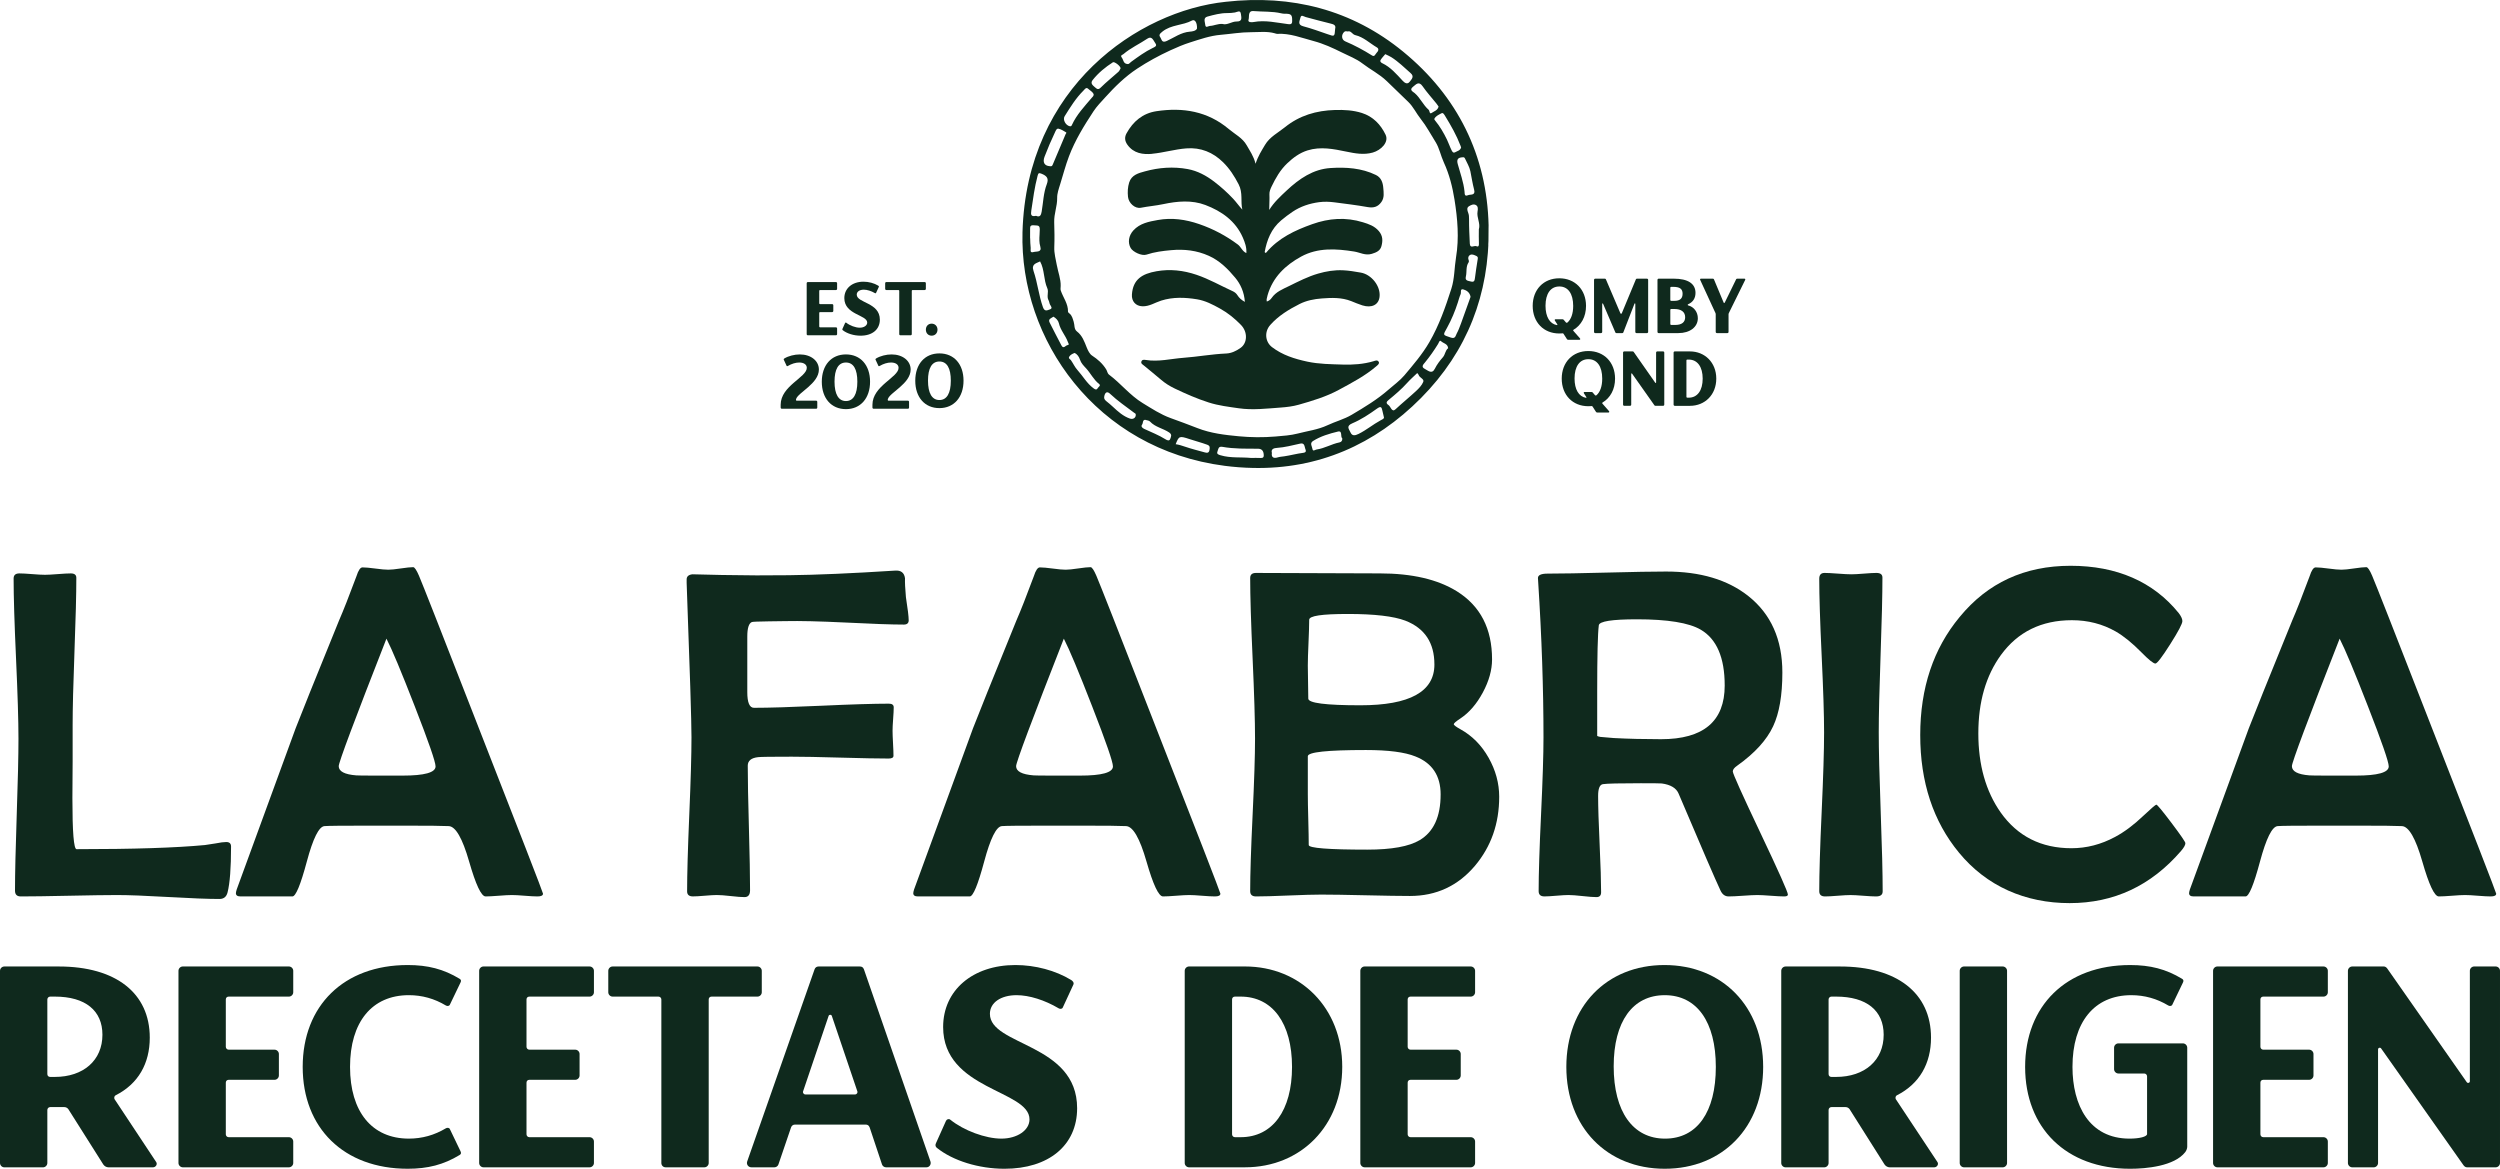 <svg xmlns="http://www.w3.org/2000/svg" id="Capa_2" data-name="Capa 2" viewBox="0 0 2432.88 1137.38"><defs><style>      .cls-1 {        fill: none;      }      .cls-2 {        fill: #0f291d;      }    </style></defs><g id="Capa_1-2" data-name="Capa 1"><g><path class="cls-1" d="M1339.85,397.78c-7.5,5.41-15.43,10.61-23.89,14.2-6.36,2.7-3.07,5.71-1.84,8.61,1.65,3.88,4.38,3.47,8.02,1.67,7.58-3.74,14.01-9.21,21.39-13.2,1.54-.83,3.46-1.58,3.28-2.8-.69-2.95-1.14-4.73-1.52-6.52-.77-3.62-1.42-4.85-5.44-1.96Z"></path><path class="cls-1" d="M1302,419.97c-8.36,2.02-16.79,4.5-24.23,9.18-3.48,2.18-.9,5.25-.56,7.74.39,2.85,2.67.72,3.96.55,7.81-1.07,14.65-5.39,22.36-6.93,1.62-.32,2.95-1.5,2.74-3.9-2.16-1.59.55-7.81-4.26-6.64Z"></path><path class="cls-1" d="M1265.38,431.67c-7.59,1.68-15.1,3.69-22.95,4.22-1.97.13-5.94.74-4.7,4.86-.77,5,2.43,5.32,5.63,4.36,2.15-.64,4.21-.74,6.34-1.05,6.17-.89,12.24-2.62,18.42-3.38,3.99-.49,2.44-2.74,1.96-4.46-.64-2.28-.79-5.43-4.7-4.56Z"></path><path class="cls-1" d="M1137.79,420.87c-5.97-4.04-13.58-5.12-18.7-10.68-.97-1.06-3.05-1.1-4.8-1.66-2.6.33-1.68,3.17-2.84,4.66-1.33,1.71,0,3.26,2.01,4.18,7.02,3.23,14.23,6.07,20.84,10.18,1.35.84,3.68,2.08,4.6-.59.68-2,1.92-4.04-1.1-6.08Z"></path><path class="cls-1" d="M1174.69,432.75c-5.65-2.07-11.48-3.55-17.16-5.45-10.07-3.38-10.27-2.8-13.43,4.99,3.09.42,5.97,1.34,8.87,2.34,6.48,2.23,13.17,3.88,19.78,5.71,2.22.62,3.88.3,4.27-2.54.32-2.3.72-3.92-2.33-5.04Z"></path><path class="cls-1" d="M1226.75,445.69c3.02.19,3.27-1.42,3.02-3.75-.36-3.48-2.13-5.24-5.7-5.26-11.5-.06-23.05.22-34.42-1.81-4.18-.75-3.97,2.27-4.81,4.34-1.09,2.66.74,3.2,2.99,3.87,9.71,2.88,19.8,1.61,29.63,2.58,3.1,0,6.2-.15,9.29.04Z"></path><path class="cls-2" d="M1191.98,453.34s0,0,0,0c.11,0,.22.01.33.02-.11,0-.22-.01-.34-.02Z"></path><g><path class="cls-2" d="M224.85,823.67c0,20.95-1.13,35.83-3.37,44.65-1.05,4.34-3.66,6.51-7.85,6.51-11.08,0-27.68-.64-49.82-1.91-22.14-1.27-38.74-1.91-49.82-1.91-10.47,0-26.1.23-46.89.68-20.79.44-36.43.67-46.89.67-3.75,0-5.61-1.87-5.61-5.61,0-16.3.57-40.91,1.68-73.82,1.13-32.91,1.69-57.59,1.69-74.04,0-17.35-.79-43.34-2.36-77.97-1.58-34.63-2.36-60.62-2.36-77.97,0-3.29,1.87-4.94,5.61-4.94,2.7,0,6.81.23,12.34.67,5.54.45,9.73.68,12.57.68,2.69,0,6.88-.23,12.56-.68,5.68-.45,9.87-.67,12.56-.67,3.59,0,5.39,1.42,5.39,4.26,0,15.86-.6,39.72-1.8,71.58-1.2,31.86-1.79,55.8-1.79,71.81v35.45c-.15,15.86-.23,27.68-.23,35.45,0,33.21,1.35,49.81,4.04,49.81,55.19,0,96.85-1.34,124.98-4.03,1.35-.15,4.78-.68,10.32-1.58,4.49-.89,7.93-1.35,10.33-1.35,3.14,0,4.71,1.42,4.71,4.26"></path><path class="cls-2" d="M423.87,745.81c0-4.34-6.73-23.78-20.19-58.34-13.02-33.51-22.22-55.5-27.6-65.97-30.96,78.98-46.45,120.35-46.45,124.08,0,5.09,5.68,8.08,17.05,8.98.6.15,7.93.22,22,.22h23.11c21.39,0,32.08-2.99,32.08-8.97M528.43,869.67c0,1.79-1.79,2.69-5.38,2.69-2.84,0-6.99-.23-12.45-.67-5.47-.46-9.61-.68-12.45-.68s-7.11.22-12.8.68c-5.69.44-9.95.67-12.78.67-4.2,0-9.54-11.33-16.05-33.99-6.51-22.66-13.12-34.14-19.85-34.44-5.54-.3-19.98-.45-43.31-.45h-35.45c-24.68,0-38.74.15-42.18.45-5.38.45-11.11,11.97-17.16,34.55-6.06,22.59-10.74,33.88-14.02,33.88h-50.49c-2.99,0-4.49-1.05-4.49-3.14,0-1.5,1.05-4.86,3.14-10.1l54.97-150.34c4.63-12.11,18.7-47.04,42.18-104.78,4.18-9.57,9.87-24.01,17.05-43.31,1.8-5.68,3.74-8.53,5.84-8.53,2.84,0,7.03.38,12.56,1.12,5.53.75,9.73,1.13,12.57,1.13,2.69,0,6.76-.41,12.23-1.24,5.45-.81,9.45-1.23,12-1.23,1.34,0,3.21,2.77,5.6,8.31,3.59,8.38,21.32,53.48,53.18,135.3,45.02,115.04,67.54,173.08,67.54,174.12"></path><path class="cls-2" d="M884.31,603.55c0,2.84-1.57,4.26-4.72,4.26-11.66,0-30.82-.67-57.44-2.02-24.83-1.19-43.98-1.65-57.44-1.35l-16.39.22c-10.47.15-16,.38-16.6.67-3,1.2-4.49,5.91-4.49,14.14v54.07c0,10.17,2.17,15.26,6.51,15.26,14.51,0,36.39-.67,65.63-2.01,29.24-1.35,51.12-2.02,65.63-2.02,3.14,0,4.72,1.2,4.72,3.59,0,2.54-.19,6.32-.57,11.33-.37,5.02-.56,8.79-.56,11.33,0,2.69.15,6.77.45,12.23.31,5.46.45,9.53.45,12.22,0,1.8-1.57,2.7-4.71,2.7-10.32,0-25.99-.3-47.01-.9-21.02-.6-36.77-.9-47.24-.9-19.29,0-30.22.15-32.76.45-6.73.75-10.09,3.52-10.09,8.31,0,13.46.37,33.65,1.13,60.58.74,26.93,1.11,47.12,1.11,60.59,0,4.48-1.79,6.72-5.38,6.72-3,0-7.44-.33-13.35-1.01-5.91-.67-10.43-1.01-13.58-1.01-2.54,0-6.43.22-11.67.67-5.24.45-9.13.67-11.67.67-3.74,0-5.61-1.65-5.61-4.94,0-16.61.71-41.58,2.13-74.94,1.42-33.36,2.13-58.34,2.13-74.94,0-15.41-1.57-65.52-4.71-150.34v-2.92c-.15-3.14,1.71-4.93,5.61-5.38,1.2,0,10.69.23,28.49.67,23.48.45,45.25.53,65.3.23,27.07-.3,61.55-1.8,103.44-4.49,5.68-.45,8.89,2.02,9.65,7.41-.15,4.04.15,10.17.89,18.4,1.8,11.52,2.7,19,2.7,22.44"></path><path class="cls-2" d="M1083.06,745.81c0-4.34-6.73-23.78-20.19-58.34-13.02-33.51-22.22-55.5-27.6-65.97-30.96,78.98-46.45,120.35-46.45,124.08,0,5.09,5.69,8.08,17.05,8.98.6.15,7.93.22,22,.22h23.11c21.39,0,32.08-2.99,32.08-8.97M1187.63,869.67c0,1.79-1.79,2.69-5.38,2.69-2.85,0-7-.23-12.46-.67-5.47-.46-9.61-.68-12.45-.68s-7.11.22-12.79.68c-5.69.44-9.95.67-12.79.67-4.2,0-9.54-11.33-16.05-33.99-6.51-22.66-13.13-34.14-19.85-34.44-5.54-.3-19.98-.45-43.31-.45h-35.45c-24.69,0-38.74.15-42.18.45-5.39.45-11.11,11.97-17.17,34.55-6.06,22.59-10.74,33.88-14.02,33.88h-50.48c-3,0-4.49-1.05-4.49-3.14,0-1.5,1.04-4.86,3.14-10.1l54.97-150.34c4.64-12.11,18.7-47.04,42.18-104.78,4.19-9.57,9.87-24.01,17.05-43.31,1.8-5.68,3.74-8.53,5.84-8.53,2.84,0,7.03.38,12.56,1.12,5.54.75,9.73,1.13,12.57,1.13,2.69,0,6.76-.41,12.23-1.24,5.46-.81,9.45-1.23,12-1.23,1.35,0,3.22,2.77,5.61,8.31,3.59,8.38,21.32,53.48,53.18,135.3,45.03,115.04,67.54,173.08,67.54,174.12"></path><path class="cls-2" d="M1401.96,773.19c0-18.25-8.15-30.59-24.46-37.02-10.32-4.19-26.41-6.28-48.25-6.28-37.69,0-56.54,2.02-56.54,6.06v36.8c0,5.38.15,13.62.45,24.68.29,11.07.45,19.37.45,24.91,0,1.49,4.78,2.62,14.36,3.36,9.57.75,23.78,1.13,42.63,1.13,23.63,0,40.61-3.07,50.93-9.21,13.61-8.07,20.42-22.88,20.42-44.43M1395.89,646.63c0-21.09-9.42-35.3-28.27-42.63-11.37-4.33-30-6.51-55.88-6.51s-37.69,1.88-37.69,5.62c0,4.94-.23,12.34-.67,22.21-.45,9.87-.68,17.36-.68,22.44,0,3.45.08,8.75.23,15.93.15,7.18.23,12.56.23,16.15,0,4.34,16.9,6.51,50.71,6.51,48.02,0,72.03-13.24,72.03-39.72M1458.95,775.43c0,26.03-7.85,48.39-23.56,67.09-16.6,19.6-37.69,29.4-63.27,29.4-9.58,0-23.98-.23-43.2-.68-19.23-.44-33.62-.67-43.19-.67-7.03,0-17.61.3-31.75.89-14.14.6-24.72.9-31.75.9-3.74,0-5.61-1.72-5.61-5.16,0-16.46.78-41.18,2.36-74.16,1.57-32.98,2.36-57.7,2.36-74.16,0-17.35-.79-43.41-2.36-78.2-1.58-34.77-2.36-60.84-2.36-78.19,0-3.29,1.87-4.93,5.61-4.93,13.31,0,33.36.07,60.14.22,26.77.15,46.89.22,60.35.22,31.41,0,56.46,5.84,75.17,17.51,22.73,14.22,34.11,36.28,34.11,66.19,0,10.32-3,21.06-8.98,32.2-5.98,11.14-13.24,19.56-21.77,25.24-4.34,2.84-6.5,4.72-6.5,5.61s2.17,2.54,6.5,4.94c11.37,6.28,20.5,15.52,27.38,27.71,6.88,12.2,10.32,24.87,10.32,38.03"></path><path class="cls-2" d="M1678.39,667.06c0-27.07-7.77-45.18-23.33-54.3-11.52-6.73-32.24-10.09-62.15-10.09-24.23,0-36.58,1.95-37.03,5.84-1.05,8.07-1.57,29.7-1.57,64.84v42.85c.45.3,1.42.6,2.92.9,2.69.3,7.11.67,13.24,1.13,14.21.75,29.54,1.12,46,1.12,41.29,0,61.93-17.43,61.93-52.28M1739.87,870.57c0,1.2-1.2,1.79-3.59,1.79-2.84,0-7.18-.23-13.02-.67-5.83-.45-10.17-.68-13.01-.68-3.14,0-7.82.23-14.02.68-6.21.44-10.88.67-14.02.67-3.44,0-6.06-1.87-7.85-5.61-4.8-10.17-18.41-41.66-40.84-94.46-2.24-5.38-7.7-8.67-16.38-9.87-1.95-.15-8.75-.22-20.42-.22-20.64,0-32.91.3-36.8.89-3.14.45-4.71,4.26-4.71,11.44,0,10.47.49,26.14,1.46,47,.97,20.87,1.45,36.47,1.45,46.78,0,3.14-1.49,4.71-4.48,4.71s-7.51-.33-13.57-1.01c-6.06-.67-10.66-1.01-13.8-1.01-2.55,0-6.43.23-11.66.68-5.24.44-9.13.67-11.67.67-3.74,0-5.61-1.71-5.61-5.16,0-16.61.79-41.55,2.36-74.84,1.57-33.28,2.36-58.22,2.36-74.83,0-47.27-1.73-97.67-5.17-151.23l-.22-3.59c-.15-2.99,2.99-4.48,9.42-4.48,12.87,0,32.12-.34,57.78-1.01,25.65-.67,44.84-1.01,57.56-1.01,33.21,0,59.83,7.93,79.88,23.79,22.13,17.5,33.21,42.33,33.21,74.5,0,22.14-3,39.56-8.98,52.28-6.28,13.46-17.95,26.25-35,38.37-2.84,1.94-4.26,3.81-4.26,5.6,0,2.1,8.93,21.99,26.81,59.69,17.87,37.7,26.82,57.74,26.82,60.13"></path><path class="cls-2" d="M1832.09,867.65c0,3.14-2.17,4.72-6.5,4.72-2.7,0-6.81-.23-12.34-.67-5.54-.45-9.65-.67-12.34-.67-2.84,0-7.03.22-12.56.67-5.54.45-9.65.67-12.34.67-3.74,0-5.61-1.72-5.61-5.16,0-17.05.78-42.74,2.35-77.08,1.57-34.33,2.36-60.09,2.36-77.3s-.79-41.55-2.36-74.84c-1.57-33.28-2.35-58.23-2.35-74.83,0-3.74,1.71-5.61,5.16-5.61,2.84,0,7.18.23,13.02.67,5.83.45,10.25.67,13.24.67,2.69,0,6.73-.23,12.12-.67,5.38-.45,9.43-.67,12.12-.67,3.88,0,5.83,1.5,5.83,4.49,0,16.75-.6,41.88-1.79,75.39-1.2,33.51-1.79,58.64-1.79,75.4s.63,43.01,1.91,77.41c1.27,34.41,1.91,60.21,1.91,77.41"></path><path class="cls-2" d="M2126.71,820.53c0,1.79-1.42,4.34-4.26,7.63-29.18,33.81-65.3,50.71-108.38,50.71s-80.78-16.39-107.7-49.14c-25.13-30.52-37.69-68.66-37.69-114.43s12.78-84.07,38.37-114.89c27.23-33.21,63.2-49.82,107.93-49.82s80.4,15.34,105.23,46c2.39,3.14,3.58,5.76,3.58,7.85,0,2.54-3.96,10.06-11.89,22.56-7.93,12.49-12.72,18.73-14.36,18.73-1.95,0-6.51-3.66-13.69-10.99-8.83-8.97-17.13-15.71-24.9-20.2-12.87-7.33-27.08-10.99-42.64-10.99-29.62,0-52.65,11.3-69.11,33.88-14.66,20.19-21.98,45.63-21.98,76.29s7.25,56.32,21.76,76.96c16.45,23.19,39.42,34.77,68.89,34.77,14.66,0,28.79-3.66,42.41-10.99,8.97-4.78,18.1-11.59,27.37-20.42,7.78-7.33,12.04-10.99,12.8-10.99.89,0,5.83,5.94,14.8,17.83,8.97,11.9,13.46,18.44,13.46,19.64"></path><path class="cls-2" d="M2324.61,745.81c0-4.34-6.72-23.78-20.19-58.34-13.02-33.51-22.22-55.5-27.6-65.97-30.97,78.98-46.45,120.35-46.45,124.08,0,5.09,5.68,8.08,17.05,8.98.6.15,7.93.22,22,.22h23.11c21.39,0,32.08-2.99,32.08-8.97M2429.18,869.67c0,1.79-1.79,2.69-5.38,2.69-2.84,0-6.99-.23-12.46-.67-5.46-.46-9.61-.68-12.45-.68s-7.11.22-12.79.68c-5.69.44-9.95.67-12.79.67-4.2,0-9.54-11.33-16.04-33.99-6.51-22.66-13.13-34.14-19.86-34.44-5.54-.3-19.97-.45-43.31-.45h-35.44c-24.69,0-38.75.15-42.19.45-5.38.45-11.11,11.97-17.17,34.55-6.06,22.59-10.73,33.88-14.02,33.88h-50.48c-3,0-4.49-1.05-4.49-3.14,0-1.5,1.04-4.86,3.14-10.1l54.97-150.34c4.64-12.11,18.7-47.04,42.18-104.78,4.19-9.57,9.87-24.01,17.05-43.31,1.8-5.68,3.74-8.53,5.84-8.53,2.84,0,7.03.38,12.56,1.12,5.54.75,9.73,1.13,12.57,1.13,2.69,0,6.76-.41,12.23-1.24,5.46-.81,9.45-1.23,12-1.23,1.34,0,3.22,2.77,5.6,8.31,3.59,8.38,21.32,53.48,53.18,135.3,45.03,115.04,67.54,173.08,67.54,174.12"></path><g><path class="cls-2" d="M1515.07,316.37c.45.07.68-.38.45-.68l-2.42-3.78c-.31-.53-.08-1.21.53-1.21h6.96c.46,0,.76.15,1.06.45l2.35,2.73c.3.31.9.38,1.28.07,3.63-3.1,5.68-8.7,5.68-16.26,0-11.88-5-18.91-13.47-18.91s-13.47,6.96-13.47,18.76c0,10.74,4.09,17.55,11.05,18.84M1537.62,329.38c.45.53.15,1.29-.53,1.29h-11.05c-.45,0-.91-.23-1.14-.61l-3.4-5.29c-.23-.31-.53-.45-.91-.38-.98.07-2.04.15-3.1.15-15.36,0-25.95-10.98-25.95-26.86s10.6-26.86,25.87-26.86,26.03,10.97,26.03,26.86c0,10.52-4.69,18.83-12.25,23.3-.31.23-.38.6-.15.9l6.58,7.49Z"></path><path class="cls-2" d="M1561.84,271.2c.38,0,.76.23.9.53l14.15,33.14c.23.6,1.13.6,1.36,0l13.77-33.14c.16-.3.53-.53.91-.53h9.84c.6,0,1.13.53,1.13,1.14v50.69c0,.6-.53,1.13-1.13,1.13h-10.22c-.6,0-1.14-.53-1.14-1.13v-27.24c0-.61-.6-.76-.83-.23l-10.89,28.07c-.15.31-.53.53-.91.53h-5.82c-.38,0-.76-.23-.91-.53l-12.03-28.07c-.23-.45-.83-.38-.83.23v27.24c0,.6-.53,1.13-1.14,1.13h-5.68c-.61,0-1.13-.53-1.13-1.13v-50.69c0-.61.53-1.14,1.13-1.14h9.46Z"></path><path class="cls-2" d="M1639.92,308.72c0-5.22-3.93-8.02-10.44-8.02h-3.25c-.38,0-.76.38-.76.76v13.99c0,.38.38.76.76.76h4.09c6.28,0,9.6-2.65,9.6-7.49M1637.42,285.87c0-4.77-2.72-6.73-9.31-6.73h-1.89c-.38,0-.76.38-.76.76v12.11c0,.45.38.76.76.76h3.25c5.37,0,7.94-2.27,7.94-6.89M1652.25,309.71c0,8.55-7.72,14.45-18.92,14.45h-19.21c-.6,0-1.14-.53-1.14-1.14v-50.69c0-.6.53-1.14,1.14-1.14h14.75c13.77,0,21.11,4.85,21.11,13.85,0,5.45-2.72,9.15-7.19,11.05-.53.22-.53.98.08,1.13,5.52,1.36,9.38,6.43,9.38,12.48"></path><path class="cls-2" d="M1682.14,323.02c0,.61-.45,1.14-1.14,1.14h-10.14c-.68,0-1.21-.53-1.21-1.14v-17.32c0-.31,0-.53-.15-.83l-14.98-32.54c-.31-.53.07-1.14.68-1.14h11.73c.45,0,.76.23.98.6l9.46,22.7c.23.46.83.46,1.06,0l11.12-22.77c.15-.3.6-.53.98-.53h7.19c.6,0,.9.68.6,1.21l-15.96,32.38c-.15.23-.23.53-.23.83v17.4Z"></path><path class="cls-2" d="M1543.32,387.14c.45.08.68-.37.45-.68l-2.42-3.78c-.31-.53-.08-1.21.53-1.21h6.96c.46,0,.76.15,1.06.45l2.34,2.73c.31.31.91.38,1.29.07,3.63-3.1,5.68-8.7,5.68-16.27,0-11.87-5-18.91-13.47-18.91s-13.46,6.96-13.46,18.76c0,10.74,4.09,17.55,11.05,18.84M1565.86,400.16c.45.53.15,1.28-.53,1.28h-11.04c-.45,0-.91-.23-1.14-.6l-3.4-5.29c-.23-.31-.53-.46-.91-.38-.98.07-2.04.15-3.1.15-15.35,0-25.95-10.98-25.95-26.86s10.6-26.85,25.87-26.85,26.03,10.97,26.03,26.85c0,10.52-4.69,18.84-12.25,23.31-.31.23-.38.6-.15.9l6.58,7.49Z"></path><path class="cls-2" d="M1588.94,341.98c.38,0,.68.23.91.53l20.96,29.96c.23.38.83.23.83-.23v-29.13c0-.6.53-1.14,1.14-1.14h5.67c.61,0,1.14.53,1.14,1.14v50.69c0,.6-.53,1.13-1.14,1.13h-7.57c-.38,0-.68-.23-.9-.53l-21.72-30.79c-.23-.38-.83-.23-.83.23v29.96c0,.6-.53,1.13-1.13,1.13h-5.68c-.6,0-1.14-.53-1.14-1.13v-50.69c0-.6.53-1.14,1.14-1.14h8.32Z"></path><path class="cls-2" d="M1643.43,349.93h-1.52c-.45,0-.76.3-.76.75v35.56c0,.38.31.76.76.76h1.52c8.4,0,13.54-7.03,13.54-18.54s-5.15-18.54-13.54-18.54M1629.8,394.94c-.61,0-1.14-.53-1.14-1.14v-50.69c0-.6.53-1.13,1.14-1.13h14.75c14.61,0,25.65,10.89,25.65,26.48s-10.97,26.48-25.65,26.48h-14.75Z"></path></g><g><g><path class="cls-2" d="M813.52,274.49c.59,0,1.11.51,1.11,1.11v5.55c0,.59-.52,1.11-1.11,1.11h-15.54c-.45,0-.74.3-.74.74v12.21c0,.37.29.74.74.74h11.85c.59,0,1.11.52,1.11,1.11v5.55c0,.59-.52,1.11-1.11,1.11h-11.85c-.45,0-.74.29-.74.74v13.32c0,.37.29.74.74.74h15.54c.59,0,1.11.52,1.11,1.11v5.55c0,.59-.52,1.11-1.11,1.11h-27.38c-.59,0-1.11-.52-1.11-1.11v-49.59c0-.59.52-1.11,1.11-1.11h27.38Z"></path><path class="cls-2" d="M852.53,285.07c-.15.37-.67.44-1.03.22-3.63-2.14-7.62-3.4-10.88-3.4-4.07,0-6.88,1.92-6.88,4.81,0,8.29,22.49,7.55,22.49,24.35,0,9.62-7.4,15.62-18.72,15.62-6.66,0-13.32-2.08-17.47-5.41-.37-.29-.45-.74-.22-1.18l2.59-5.77c.22-.45.74-.59,1.11-.29,3.48,2.81,9.1,4.88,13.17,4.88s7.25-2.14,7.25-4.96c0-7.62-22.28-7.55-22.28-23.83,0-9.47,7.63-15.98,18.65-15.98,5.1,0,10.36,1.41,14.36,3.85.37.22.81.66.59,1.18l-2.74,5.92Z"></path><path class="cls-2" d="M876.21,326.29c-.66,0-1.11-.52-1.11-1.11v-42.19c0-.44-.37-.74-.74-.74h-11.84c-.59,0-1.11-.52-1.11-1.11v-5.55c0-.59.52-1.11,1.11-1.11h37.37c.59,0,1.11.52,1.11,1.11v5.55c0,.59-.52,1.11-1.11,1.11h-11.84c-.44,0-.74.29-.74.74v42.19c0,.59-.51,1.11-1.11,1.11h-9.99Z"></path><path class="cls-2" d="M912.33,320.81c0,3.48-2.44,5.85-5.7,5.85s-5.62-2.37-5.62-5.85,2.37-5.85,5.62-5.85,5.7,2.44,5.7,5.85"></path></g><g><g><path class="cls-2" d="M794.21,389.9c.59,0,1.13.53,1.13,1.13v5.63c0,.6-.53,1.13-.9,1.13h-33.6c-.6,0-1.13-.53-1.13-1.13v-2.78c0-18.38,25.43-26.63,25.43-35.92,0-3.16-2.85-5.18-7.35-5.18-3.52,0-7.42,1.2-11.25,3.45-.37.23-.9.15-1.05-.22l-2.78-6c-.23-.53.22-.98.6-1.2,3.98-2.4,9.82-3.9,15.07-3.9,10.73,0,18.52,6.22,18.52,14.7,0,13.73-20.47,22.43-22.2,28.8-.23.9,0,1.5.53,1.5h18.98Z"></path><path class="cls-2" d="M812.12,371.38c0,12.3,3.9,18.9,11.1,18.9s11.11-6.53,11.11-18.82-3.83-18.68-11.11-18.68-11.1,6.45-11.1,18.6M846.7,371.45c0,16.13-9.3,26.7-23.48,26.7s-23.48-10.5-23.48-26.63,9.23-26.62,23.48-26.62,23.48,10.49,23.48,26.55"></path></g><g><path class="cls-2" d="M883.52,389.9c.59,0,1.13.53,1.13,1.13v5.63c0,.6-.53,1.13-.9,1.13h-33.6c-.6,0-1.13-.53-1.13-1.13v-2.78c0-18.38,25.43-26.63,25.43-35.92,0-3.16-2.85-5.18-7.35-5.18-3.52,0-7.42,1.2-11.25,3.45-.37.23-.9.15-1.05-.22l-2.78-6c-.23-.53.22-.98.6-1.2,3.98-2.4,9.82-3.9,15.07-3.9,10.73,0,18.52,6.22,18.52,14.7,0,13.73-20.47,22.43-22.2,28.8-.23.9,0,1.5.53,1.5h18.98Z"></path><path class="cls-2" d="M903.08,370.39c0,12.3,3.9,18.9,11.1,18.9s11.11-6.53,11.11-18.82-3.83-18.68-11.11-18.68-11.1,6.45-11.1,18.6M937.66,370.46c0,16.13-9.3,26.7-23.48,26.7s-23.48-10.5-23.48-26.63,9.23-26.62,23.48-26.62,23.48,10.49,23.48,26.55"></path></g></g></g><path class="cls-1" d="M1345.04,61.45c8.21,3.87,13.89,10.65,19.91,17.09,1.76,1.88,4.52,4.17,6.95.93,1.75-2.33,4.73-4.93.87-8.31-6.13-5.37-11.91-11.17-18.86-15.54-1.7-1.07-3.59-1.81-5.83-2.93-1.51,1.83-3.29,3.61-4.58,5.71-.74,1.19.18,2.41,1.53,3.05Z"></path><path class="cls-1" d="M1376.71,90.61c5.46,4.66,8.16,11.56,13.6,16.25,1.05.91.68,4.63,2.92,3.04,2.32-1.65,5.91-2.47,6.72-6.23-.7-.97-1.38-2.04-2.17-3.02-4.46-5.54-9.28-10.83-13.33-16.66-3.76-5.42-6.38-1.88-9.34.42-4.07,3.17-.03,4.81,1.59,6.2Z"></path><path class="cls-1" d="M1396,115.29c-.46.77.05,1.35.53,1.92,4.73,5.69,8.39,12.05,11.61,18.66,1.59,3.27,2.7,6.77,4.33,10.02.63,1.27,1.53,3.46,3.65,2.25,2.11-1.21,4.99-1.65,5.77-4.64-.17-.52-.32-1.04-.51-1.55-3.91-10.19-9.25-19.64-14.94-28.91-.81-1.32-2.02-3.65-3.51-2.87-2.49,1.31-5.35,2.45-6.93,5.12Z"></path><path class="cls-1" d="M1418.59,159.61c2.41,8.88,5.69,17.57,6.61,26.8.23,2.32-.14,5,3.41,3.54,2.47-1.02,7.48.54,5.95-5.33-1.54-5.91-2.48-11.95-3.66-17.94-.85-4.35-3.42-8.38-5.29-12.52-.4-.88-1.19-1.37-2.26-1.1-4.71.18-5.94,2.23-4.76,6.55Z"></path><path class="cls-1" d="M1268.09,25.54c8.06,2.16,15.95,4.98,23.83,7.74,6.88,2.41,6.84,2.54,7.38-5.26,1.02-3.64-1.61-4.37-4.48-5.09-8.09-2.04-16.18-4.09-24.22-6.33-2-.55-4.41-2.81-5.13.76-.57,2.81-3.16,6.64,2.62,8.19Z"></path><path class="cls-1" d="M1177.4,25.23c4-.15,7.68-2.26,12.25-1.91,4.66,1.4,8.97-2.49,13.83-2.39,5.94.11,4.46-4.12,4.14-7.14-.48-4.54-3.66-2.01-5.83-1.65-2.51.42-4.95.61-7.53.59-6.55-.05-12.94,1.71-19.22,3.39-4.39,1.18-2.4,5.14-2.16,7.93.32,3.71,2.94,1.24,4.52,1.18Z"></path><path class="cls-1" d="M1309.13,40.25c9.12,3.86,17.77,8.52,26.14,13.78,2.53,1.59,3.22-1.52,4.46-2.68,1.52-1.43,2.58-3.81.25-5.17-7-4.09-13.02-10.12-21.08-11.99-3.01-.7-4.11-4.57-7.29-3.57-1.36-.19-2.44-.48-3.39.38-3.1,2.77-2.81,7.68.92,9.26Z"></path><path class="cls-1" d="M1429.29,200.87c-2.09,1.37-1.37,4.05-.58,6.06.84,2.11.9,4.08.89,6.34-.06,7.94.37,15.88.74,23.82.24,5.16,4.27,1.57,6.38,2.49,2.22.97,2.58-.56,2.48-2.67-.22-4.47-.07-8.96-.07-13.68,1.81-5.83-2.29-11.43-1.26-17.46.41-2.44.67-5.12-1.85-6.36-2.29-1.13-4.88.23-6.74,1.45Z"></path><path class="cls-1" d="M1219.91,21.43c11.39-2.13,22.42.63,33.55,2.03,2.08.26,4.21.39,4-3.26.1-5.91-.9-6.95-7.51-6.85-1.1.02-2.02-.16-3.08-.41-8.83-2.07-17.92-1.4-26.88-2.18-6.02-.53-3.98,5.54-4.98,8.41-.94,2.69,3.05,2.59,4.9,2.24Z"></path><path class="cls-1" d="M1032.25,282.7c2.29,6.89,7.27,12.85,7.06,20.62-.01.56.76,1.26,1.32,1.7,2.7,2.06,3.21,5.14,4.21,8.11,1.06,3.15.16,7.14,3.16,9.43,5.22,4.01,7.25,9.93,9.52,15.59,1.23,3.09,2.93,6.41,5.16,7.87,5.59,3.65,10.25,7.76,13.8,13.47,1.05,1.68,1.11,3.87,2.81,5.15,11.44,8.55,20.32,20.1,32.67,27.62,8.83,5.37,17.43,11.08,27.23,14.63,8.73,3.17,17.48,6.37,26.1,9.75,13.04,5.12,26.69,6.65,40.21,7.94,11.72,1.11,23.72,1.24,35.66.24,7.27-.61,14.94-1.14,21.59-2.87,9.65-2.52,19.82-3.75,29.07-8.1,7.72-3.64,16.22-5.84,23.5-10.14,12.52-7.41,25.03-14.94,36.08-24.65,5.12-4.5,10.98-8.71,15.17-13.67,8.69-10.3,17.6-20.66,24.42-32.45,9.45-16.34,15.64-33.99,21.36-51.88,3.21-10.03,2.9-20.45,4.58-30.62,3.12-18.8,1.48-37.57-1.48-56.08-1.96-12.34-5.06-24.69-10.4-36.28-3.01-6.53-4.34-13.98-8.1-19.95-4.71-7.46-8.79-15.36-14.35-22.32-4.3-5.38-7.28-11.99-12.19-16.66-6.99-6.65-13.92-13.47-20.84-20.15-7.26-6.99-16.04-11.29-23.79-17.26-5.83-4.49-12.99-7.21-19.68-10.53-9.05-4.5-18.07-8.67-27.87-11.27-11.68-3.09-23.01-7.69-35.42-6.98-.7.05-1.44-.31-2.14-.51-7.62-2.18-15.39-1.07-23.1-1.1-9.99-.02-19.82,1.71-29.73,2.56-10.39.88-20.1,4.36-29.74,7.4-6.36,2.01-12.86,4.77-19.13,7.66-11.27,5.19-22.07,11.08-32.36,17.87-11.77,7.76-21.78,17.63-31.21,28.06-3.92,4.34-8.09,8.57-11.27,13.43-9.15,13.94-17.92,28.14-23.88,43.85-3.38,8.92-5.75,18.14-8.58,27.23-1.36,4.38-3,8.92-2.9,13.26.16,8.03-3.15,15.37-2.88,23.58.25,8,.4,16.19.08,24.31-.24,5.98,1.48,11.96,2.54,17.92,1.18,6.64,3.84,13.02,3.66,19.89,0,1.45-.37,3.04.06,4.35ZM1096.25,129.71c6.37-11.57,15.75-19.52,29.11-21.55,25.85-3.91,49.87.06,70.49,17.44,5.98,5.04,13.32,8.58,17.36,15.77,3.01,5.37,6.68,10.39,8.61,17.94,2.43-7.49,5.94-12.86,9.2-18.37,4.63-7.81,12.69-11.79,19.4-17.2,14.12-11.39,30.54-16.25,48.75-16.75,9-.24,17.64.22,26.11,2.9,10.88,3.45,18.33,11.26,23.06,21.15,3.5,7.3-4.47,15.11-12.5,17.38-8.7,2.45-17.2.83-25.65-.92-12.55-2.6-25.09-5.13-37.74-1.2-7.68,2.39-14.01,7.05-19.89,12.65-6.79,6.47-11.21,14.33-15.18,22.56-1.11,2.31-2.19,5-2.07,7.45.25,5.06-.2,10.05-.2,15.29,4.59-7.45,10.9-13.21,17.1-19.02,12.11-11.32,25.65-20.69,42.66-21.77,14.98-.95,30.12-.02,44.06,6.77,5.09,2.48,6.8,7.32,7.19,12.6.34,4.65,1.22,9.38-1.83,13.67-3.43,4.85-7.63,6-13.52,4.95-10.6-1.89-21.32-3.19-32.02-4.58-4.98-.64-10.02-.87-15.04-.19-9.31,1.25-18.05,4.09-25.89,9.36-3.85,2.59-7.53,5.35-11.09,8.37-9.78,8.28-13.92,19.17-16.05,30.87.73,1.05,1.26.77,1.53.45,11.86-14.14,27.76-21.58,44.71-27.63,16.38-5.85,32.77-7,49.37-1.86,5.65,1.75,11.25,3.56,15.53,8.62,4,4.74,3.85,9.53,2.51,14.59-1.19,4.5-4.84,6.13-9.32,7.5-6.36,1.95-11.51-1.32-17.15-2.22-17.69-2.84-35.45-3.97-51.65,4.89-15.26,8.34-27.64,20.02-32.69,37.63-.36,1.27-.69,2.54-.91,3.84-.11.62.07,1.29.15,2.29,2.09-.65,3.61-1.87,4.66-3.4,4.2-6.11,10.72-8.57,17.02-11.67,9.25-4.53,18.39-9.25,28.31-12.12,7.84-2.27,15.74-3.58,24.07-3.23,5.93.25,11.59,1.27,17.37,2.26,10.51,1.8,19.61,13.34,18.28,23.78-.97,7.6-7.57,10.92-16.62,8.15-3.75-1.15-7.35-2.77-11.01-4.2-9.27-3.65-18.88-3.32-28.57-2.57-7.56.58-14.9,2.01-21.67,5.44-10.49,5.32-20.48,11.39-28.43,20.32-6.04,6.79-4.95,16.58,1.68,21.62,10.21,7.76,21.79,11.39,34.21,14.08,11.51,2.5,23.02,2.51,34.54,2.89,10.08.33,20.27-.36,30.1-3.28,1.69-.5,3.66-1.47,4.9.49.97,1.53-.29,2.74-1.46,3.76-11.25,9.82-24.41,16.67-37.39,23.69-12.25,6.62-25.59,10.63-38.92,14.41-5.6,1.59-11.52,2.32-17.36,2.74-13.64.98-27.41,2.7-40.98.72-9.76-1.42-19.59-2.54-29.26-5.64-11.48-3.69-22.33-8.45-33.11-13.6-4.85-2.32-9.38-5.15-13.48-8.71-5.4-4.68-11.04-9.08-16.51-13.67-1.19-1-3.09-1.91-2.39-3.91.71-2.01,2.74-1.72,4.28-1.48,12.32,2.02,24.4-1.18,36.53-2.09,13.92-1.03,27.75-3.59,41.77-4.2,5.11-.22,9.9-2.56,14.03-5.55,6.65-4.81,6.94-15.4.3-22.23-6.01-6.19-12.56-11.6-20.34-15.91-7.24-4.01-14.41-7.75-22.45-9.06-11.64-1.89-23.34-2.36-34.92,1.29-6.03,1.91-11.43,5.73-18.22,5.52-6.56-.2-10.67-4.91-10.21-11.49,1.01-14.71,9.93-20.16,23.93-22.61,13.15-2.31,26.02-.92,38.94,3.45,12.32,4.17,23.41,10.59,35.09,15.91,1.93.88,3.59,2.13,4.8,4.08,1.55,2.49,3.73,4.5,7.15,6.38-.65-9.44-4.14-17.21-9.44-23.58-7.12-8.56-15.1-16.53-25.59-21.24-11.74-5.27-23.82-6.7-36.75-5.52-8.23.75-16.13,1.72-23.97,4.34-4.64,1.55-13.25-2.63-15.4-6.48-3.01-5.41-1.86-12.12,2.62-17.04,6.41-7.05,15.26-8.61,23.82-10.16,13.69-2.48,27.05-.58,40.31,3.99,13.63,4.69,26.01,11.29,37.52,19.83,3.18,2.36,4.25,6.59,8.33,8.36.42-5.51-1.44-10.51-3.42-15.07-7.06-16.23-20.76-25.77-36.48-31.73-13.16-5-27.25-3.74-40.99-.83-7.17,1.52-14.5,2.08-21.71,3.51-5.84,1.16-11.95-4.6-12.58-10.62-.49-4.72-.27-9.4,1.15-13.97,2.34-7.47,9.26-9.13,15.3-10.81,13.63-3.78,27.7-4.8,41.67-2.23,9.54,1.76,18.08,6.37,25.82,12.29,6.59,5.04,12.75,10.58,18.41,16.61,3.08,3.29,5.65,7.06,8.92,10.57-1.89-8.04.75-16.21-3.6-24.62-4.15-8.02-8.82-15.27-15.1-21.45-9.86-9.7-21.73-14.63-35.83-13.53-11.24.88-22.13,4.2-33.24,5.24-8.83.83-18.09-.29-24.19-8.97-2.67-3.79-2.73-7.41-.77-10.97Z"></path><path class="cls-1" d="M1380.54,364.82c-.18-.64-.85-1.14-1.36-1.78-3.34,3.23-6.78,6.21-9.79,9.57-5.46,6.12-11.68,11.37-17.99,16.56-1.86,1.53-3.22,3.04-.19,5.03,1.27.84,1.87,2.65,2.91,3.9,1.19,1.43,2.15,1.83,3.95.16,6.52-6.06,13.46-11.66,19.97-17.73,2.76-2.58,5.66-5.55,7.02-8.93,1.14-2.87-3.72-3.91-4.52-6.77Z"></path><path class="cls-1" d="M1424.22,281.7c-3.65-1.09-2.06,2.88-2.79,4.52-1.16,2.61-1.85,5.44-2.74,8.18-2.71,8.44-6.12,16.65-10.36,24.35-4.23,7.7-4.68,7.01,3.57,9.78,4.46,1.5,4.57-1.84,5.67-3.86,1.66-3.02,2.88-6.31,4.08-9.56,3.21-8.75,6.31-17.53,9.41-26.18-.68-4.39-3.9-6.34-6.85-7.23Z"></path><path class="cls-1" d="M1436.57,249.02c-2.04-.91-4.16-2.06-6.18-.78-1.26.8-2.17,2.49-1.1,4.98,0,.25.36,1.4-.06,2-2.98,4.27-1.57,9.35-2.73,13.96-1.03,4.13,2.32,4.08,4.91,4.77,3.21.87,3.64-.93,3.95-3.48.7-5.79,1.61-11.56,2.53-17.33.27-1.67.83-3.16-1.32-4.12Z"></path><path class="cls-1" d="M1402.33,331.99c-1.42-1.42-2.19,1.62-2.91,2.79-3.83,6.25-8.03,12.22-12.68,17.9-1.37,1.67-4.23,4.25-.28,6.23,3.18,1.59,6.98,5.65,9.86-.11,2.08-4.17,4.82-7.75,7.82-11.16,2.42-2.75,2.3-6.77,5.14-8.81-.46-4.46-4.71-4.62-6.94-6.85Z"></path><path class="cls-1" d="M1041.16,122.9c1.22.23,1.59-.44,1.99-1.3,4.6-10.09,12.18-18,19.21-26.32.81-.96,1.99-1.68,1.97-3.46-.9-2.51-3.61-3.74-5.54-5.54-1.8-1.68-3.22.68-4.43,1.89-7.4,7.36-12.81,16.19-18.3,24.95-2.13,3.39,1.07,9.04,5.1,9.79Z"></path><path class="cls-1" d="M1103.67,401.68c-7.92-5.97-16.11-11.56-23.36-18.4-2.13-2.02-4.37-2.39-5.49,1.5-.74,2.53-.31,3.99,1.78,5.63,2.23,1.75,4.44,3.62,6.53,5.58,4.87,4.55,9.98,9.17,16.58,11.41,2.96.99,5.77-.87,5.55-3.77.15-1.2-.89-1.41-1.59-1.94Z"></path><path class="cls-1" d="M1057.02,358.54c-2.48-2.7-4.9-4.99-6.1-8.7-.8-2.49-2.5-5.2-5.2-6.36-2.25.89-4.1,1.83-5.17,3.6-1.11,1.81.89,2.38,1.67,3.49,2.16,3.09,3.73,6.67,6.23,9.43,5.35,5.89,9.2,13.08,15.77,17.91,1.57,1.15,2.92,1.85,4.03-.18.68-1.24,3.37-2.48,1.4-4.01-5.37-4.18-8.19-10.35-12.63-15.18Z"></path><path class="cls-1" d="M1030.44,314.51c-.6-2.67-2.76-4.87-5.24-6.36-2.22,1.55-5.5,2.19-3.74,5.72,3.73,7.46,7.61,14.85,11.46,22.24,2.02,3.87,4.01.05,5.89-.28,2.19-.38.89-1.66.37-3.12-2.29-6.37-7.22-11.42-8.74-18.22Z"></path><path class="cls-1" d="M1021.83,296.37c-.69-1.35-.71-2.92-1.38-4.07-2.21-3.83.41-8.09-1.24-11.78-3.74-8.33-2.52-17.85-7.03-26.13-3.43,1.82-8.78,2.31-6.38,9.34,3.91,11.47,5.04,23.66,9.13,35.16,1.72,4.83,4.43,2.95,6.73,2.23,3.17-.99.9-3.3.17-4.74Z"></path><path class="cls-1" d="M1065.68,85.03c1.98,1.73,3.13,2.57,5.61.09,5.42-5.39,11.47-10.14,17.14-15.27,1.02-.92,1.5-2.43,2.09-3.4-.17-2.3-6.07-6.75-7.49-5.84-7.41,4.76-14.19,10.31-19.68,17.23-2.6,3.27.02,5.17,2.33,7.19Z"></path><path class="cls-1" d="M1135.41,39.89c7.3-3.34,13.95-8.43,22.57-9.09,1.76-.14,5.91-.53,6.9-3.06.22-5.84-2.14-9.25-4.87-7.77-9.09,4.91-20.24,3.9-28.85,10.82-2.75,2.21-3.56,3.38-1.94,5.59,1.31,1.78,1.17,5.8,6.19,3.51Z"></path><path class="cls-1" d="M1097.6,62.35c1.14.1,1.99-1.31,3.14-2.14,6.76-4.9,13.49-9.87,21.05-13.53,2.01-.97,4.6-1.88,2.51-4.66-1.85-2.48-3.2-7.44-7.7-4.42-7.71,5.16-16.27,9.01-23.37,15.09-1,.85-3.36,1.01-1.45,3.5,1.65,2.15,1.24,5.98,5.83,6.16Z"></path><path class="cls-1" d="M1021.59,161.7c2.08.49,2.48-.54,3.03-1.87,4.06-9.77,8.22-19.49,12.35-29.23.27-.62,1.26-1.38.46-1.85-2.34-1.37-4.73-2.95-7.29-3.52-1.98-.44-2.75,1.99-3.53,3.62-3.69,7.71-7.01,15.57-10.08,23.56-2.07,5.38-.25,8.93,5.07,9.27Z"></path><path class="cls-1" d="M1012.36,239.97c-1.15-3.98-.99-7.66-.71-11.72.65-9.15.22-8.76-5.85-9.02-3.23-.14-3.31,1.24-3.36,3.36-.06,3.1-.02,6.2-.02,9.31h.08c.14,3.1.07,6.24.5,9.31.23,1.65-1.29,5.27,2.85,4.06,2.81-.82,8.18.54,6.5-5.3Z"></path><path class="cls-1" d="M1008.2,210.03c3.86,1.72,4.91-.72,5.48-4.03,1.55-8.95,1.71-18.22,5-26.78,2.21-5.73-.1-8.11-5.01-10.12-2.69-1.09-3.23-.74-3.96,2-2.96,11.11-4.41,22.45-6.11,33.77-.58,3.86-.44,6.3,4.6,5.15Z"></path><path class="cls-2" d="M1121.21,149.64c11.11-1.04,22-4.37,33.24-5.24,14.1-1.11,25.97,3.83,35.83,13.53,6.28,6.18,10.95,13.42,15.1,21.45,4.35,8.41,1.7,16.58,3.6,24.62-3.27-3.51-5.84-7.28-8.92-10.57-5.67-6.03-11.82-11.57-18.41-16.61-7.75-5.93-16.28-10.53-25.82-12.29-13.97-2.57-28.04-1.55-41.67,2.23-6.04,1.67-12.96,3.34-15.3,10.81-1.42,4.57-1.64,9.25-1.15,13.97.62,6.02,6.73,11.78,12.58,10.62,7.22-1.42,14.54-1.98,21.71-3.51,13.75-2.92,27.84-4.17,40.99.83,15.71,5.96,29.42,15.5,36.48,31.73,1.98,4.56,3.84,9.57,3.42,15.07-4.08-1.78-5.16-6.01-8.33-8.36-11.51-8.54-23.9-15.14-37.52-19.83-13.26-4.57-26.62-6.47-40.31-3.99-8.56,1.55-17.41,3.12-23.82,10.16-4.48,4.92-5.64,11.63-2.62,17.04,2.15,3.84,10.76,8.03,15.4,6.48,7.85-2.61,15.74-3.59,23.97-4.34,12.94-1.18,25.02.25,36.75,5.52,10.49,4.71,18.47,12.68,25.59,21.24,5.3,6.38,8.79,14.14,9.44,23.58-3.43-1.88-5.6-3.9-7.15-6.38-1.22-1.96-2.87-3.21-4.8-4.08-11.68-5.32-22.78-11.74-35.09-15.91-12.93-4.38-25.8-5.76-38.94-3.45-14,2.45-22.92,7.9-23.93,22.61-.46,6.58,3.65,11.29,10.21,11.49,6.79.21,12.19-3.61,18.22-5.52,11.57-3.66,23.28-3.19,34.92-1.29,8.04,1.31,15.22,5.05,22.45,9.06,7.78,4.31,14.33,9.73,20.34,15.91,6.64,6.84,6.35,17.43-.3,22.23-4.14,2.99-8.93,5.33-14.03,5.55-14.02.61-27.85,3.17-41.77,4.2-12.13.91-24.21,4.11-36.53,2.09-1.54-.25-3.57-.53-4.28,1.48-.71,2,1.2,2.91,2.39,3.91,5.47,4.59,11.11,8.98,16.51,13.67,4.1,3.56,8.63,6.38,13.48,8.71,10.78,5.15,21.63,9.92,33.11,13.6,9.66,3.1,19.5,4.22,29.26,5.64,13.56,1.98,27.33.26,40.98-.72,5.84-.42,11.76-1.15,17.36-2.74,13.33-3.78,26.67-7.79,38.92-14.41,12.98-7.02,26.15-13.86,37.39-23.69,1.17-1.02,2.43-2.23,1.46-3.76-1.24-1.96-3.21-1-4.9-.49-9.83,2.92-20.02,3.61-30.1,3.28-11.51-.38-23.02-.4-34.54-2.89-12.42-2.69-24-6.32-34.21-14.08-6.63-5.04-7.73-14.84-1.68-21.62,7.95-8.93,17.94-15,28.43-20.32,6.77-3.43,14.11-4.86,21.67-5.44,9.69-.75,19.29-1.07,28.57,2.57,3.66,1.44,7.26,3.05,11.01,4.2,9.06,2.77,15.66-.55,16.62-8.15,1.33-10.43-7.77-21.97-18.28-23.78-5.78-.99-11.44-2-17.37-2.26-8.33-.35-16.23.96-24.07,3.23-9.92,2.87-19.07,7.58-28.31,12.12-6.3,3.1-12.82,5.56-17.02,11.67-1.06,1.54-2.57,2.75-4.66,3.4-.08-1-.26-1.67-.15-2.29.22-1.29.55-2.57.91-3.84,5.04-17.61,17.43-29.29,32.69-37.63,16.2-8.85,33.96-7.72,51.65-4.89,5.64.9,10.79,4.17,17.15,2.22,4.48-1.37,8.14-3.01,9.32-7.5,1.34-5.06,1.49-9.84-2.51-14.59-4.27-5.05-9.87-6.86-15.53-8.62-16.61-5.14-32.99-3.99-49.37,1.86-16.95,6.05-32.85,13.49-44.71,27.63-.27.32-.8.59-1.53-.45,2.14-11.7,6.28-22.58,16.05-30.87,3.56-3.02,7.24-5.78,11.09-8.37,7.84-5.28,16.58-8.11,25.89-9.36,5.02-.67,10.05-.45,15.04.19,10.7,1.39,21.42,2.69,32.02,4.58,5.89,1.05,10.09-.11,13.52-4.95,3.04-4.3,2.17-9.02,1.83-13.67-.4-5.28-2.1-10.12-7.19-12.6-13.95-6.79-29.08-7.72-44.06-6.77-17.01,1.07-30.56,10.45-42.66,21.77-6.2,5.8-12.51,11.57-17.1,19.02,0-5.24.45-10.23.2-15.29-.12-2.45.96-5.15,2.07-7.45,3.97-8.23,8.39-16.09,15.18-22.56,5.87-5.6,12.2-10.26,19.89-12.65,12.64-3.93,25.19-1.4,37.74,1.2,8.45,1.75,16.95,3.36,25.65.92,8.03-2.26,16-10.08,12.5-17.38-4.74-9.89-12.18-17.7-23.06-21.15-8.47-2.68-17.11-3.14-26.11-2.9-18.21.5-34.62,5.35-48.75,16.75-6.71,5.41-14.77,9.38-19.4,17.2-3.26,5.51-6.77,10.87-9.2,18.37-1.92-7.55-5.59-12.57-8.61-17.94-4.04-7.19-11.38-10.73-17.36-15.77-20.63-17.38-44.65-21.35-70.49-17.44-13.36,2.02-22.74,9.97-29.11,21.55-1.96,3.56-1.89,7.18.77,10.97,6.1,8.68,15.36,9.79,24.19,8.97Z"></path><g><path class="cls-2" d="M151.89,1130.68c1.68,2.23-.28,5.31-3.07,5.31h-43.28c-1.95,0-3.91-1.12-5.03-2.79l-34.06-53.89c-.84-1.11-2.23-1.95-3.91-1.95h-13.68c-1.68,0-2.79,1.4-2.79,2.79v51.66c0,2.23-1.96,4.19-4.19,4.19H4.19c-2.23,0-4.19-1.95-4.19-4.19v-187.08c0-2.23,1.95-4.19,4.19-4.19h53.05c55.56,0,88.51,25.97,88.51,69.24,0,25.13-11.17,44.96-33.23,56.12-1.12.56-1.68,2.23-1.12,3.63l40.49,61.15ZM99.68,1006.98c0-23.45-16.48-37.14-46.35-37.14h-4.47c-1.68,0-2.79,1.4-2.79,2.79v72.59c0,1.68,1.11,2.79,2.79,2.79h4.47c27.92,0,46.35-16.19,46.35-41.04Z"></path><path class="cls-2" d="M281.18,940.53c2.23,0,4.19,1.95,4.19,4.19v20.94c0,2.23-1.95,4.19-4.19,4.19h-58.64c-1.68,0-2.79,1.12-2.79,2.79v46.07c0,1.4,1.12,2.79,2.79,2.79h44.67c2.23,0,4.19,1.95,4.19,4.19v20.94c0,2.23-1.95,4.19-4.19,4.19h-44.67c-1.68,0-2.79,1.12-2.79,2.79v50.26c0,1.4,1.12,2.79,2.79,2.79h58.64c2.23,0,4.19,1.95,4.19,4.19v20.94c0,2.23-1.95,4.19-4.19,4.19h-103.31c-2.23,0-4.19-1.95-4.19-4.19v-187.08c0-2.23,1.95-4.19,4.19-4.19h103.31Z"></path><path class="cls-2" d="M396.77,939.13c19.54,0,34.9,3.91,50.54,13.4,1.4.84,1.68,1.95.84,3.63l-10.33,21.5c-.56,1.4-2.51,1.68-3.91.84-11.17-6.7-23.18-10.05-36.02-10.05-36.02,0-57.24,26.25-57.24,69.8s21.22,69.8,57.24,69.8c12.84,0,24.85-3.35,36.02-10.05,1.4-.84,3.35-.56,3.91.84l10.33,21.5c.84,1.68.56,2.79-.84,3.63-15.64,9.5-31,13.4-50.54,13.4-62.27,0-102.2-39.65-102.2-99.12s39.93-99.12,102.2-99.12Z"></path><path class="cls-2" d="M573.8,940.53c2.23,0,4.19,1.95,4.19,4.19v20.94c0,2.23-1.95,4.19-4.19,4.19h-58.64c-1.68,0-2.79,1.12-2.79,2.79v46.07c0,1.4,1.11,2.79,2.79,2.79h44.67c2.23,0,4.19,1.95,4.19,4.19v20.94c0,2.23-1.95,4.19-4.19,4.19h-44.67c-1.68,0-2.79,1.12-2.79,2.79v50.26c0,1.4,1.11,2.79,2.79,2.79h58.64c2.23,0,4.19,1.95,4.19,4.19v20.94c0,2.23-1.95,4.19-4.19,4.19h-103.31c-2.23,0-4.19-1.95-4.19-4.19v-187.08c0-2.23,1.95-4.19,4.19-4.19h103.31Z"></path><path class="cls-2" d="M647.79,1135.98c-2.51,0-4.19-1.95-4.19-4.19v-159.15c0-1.68-1.4-2.79-2.79-2.79h-44.67c-2.23,0-4.19-1.95-4.19-4.19v-20.94c0-2.23,1.95-4.19,4.19-4.19h141c2.23,0,4.19,1.95,4.19,4.19v20.94c0,2.23-1.95,4.19-4.19,4.19h-44.67c-1.68,0-2.79,1.12-2.79,2.79v159.15c0,2.23-1.96,4.19-4.19,4.19h-37.69Z"></path><path class="cls-2" d="M836.55,940.53c1.95,0,3.35.56,4.19,2.79l64.78,187.08c.84,2.79-1.11,5.58-3.91,5.58h-39.37c-1.68,0-3.35-1.12-3.91-2.79l-12.01-36.02c-.84-2.23-2.23-2.79-4.19-2.79h-68.41c-1.95,0-3.35,1.11-3.91,2.79l-12.28,36.02c-.56,1.68-2.24,2.79-3.91,2.79h-22.34c-3.07,0-5.03-2.79-4.19-5.58l65.61-187.08c.56-1.68,1.95-2.79,3.91-2.79h39.93ZM809.47,988.56c-.56-1.4-2.51-1.4-3.07,0l-24.85,73.43c-.56,1.39.56,3.07,2.23,3.07h48.3c1.68,0,2.79-1.68,2.24-3.07l-24.85-73.43Z"></path><path class="cls-2" d="M1034.25,980.46c-.56,1.4-2.51,1.68-3.91.84-13.68-8.1-28.76-12.84-41.04-12.84-15.36,0-25.97,7.26-25.97,18.15,0,31.27,84.88,28.48,84.88,91.86,0,36.3-27.92,58.91-70.64,58.91-25.13,0-50.26-7.82-65.9-20.38-1.4-1.11-1.68-2.79-.84-4.47l9.77-21.78c.84-1.68,2.79-2.24,4.19-1.12,13.13,10.61,34.35,18.43,49.7,18.43s27.37-8.1,27.37-18.71c0-28.76-84.04-28.48-84.04-89.91,0-35.74,28.76-60.31,70.36-60.31,19.27,0,39.09,5.31,54.17,14.52,1.4.84,3.07,2.51,2.24,4.47l-10.33,22.34Z"></path><path class="cls-2" d="M1157.1,1135.98c-2.23,0-4.19-1.95-4.19-4.19v-187.08c0-2.23,1.95-4.19,4.19-4.19h54.45c53.89,0,94.65,40.21,94.65,97.72s-40.48,97.73-94.65,97.73h-54.45ZM1207.36,969.85h-5.58c-1.68,0-2.79,1.12-2.79,2.79v131.23c0,1.4,1.12,2.79,2.79,2.79h5.58c31,0,49.98-25.97,49.98-68.41s-18.98-68.41-49.98-68.41Z"></path><path class="cls-2" d="M1431.3,940.53c2.23,0,4.19,1.95,4.19,4.19v20.94c0,2.23-1.95,4.19-4.19,4.19h-58.64c-1.68,0-2.79,1.12-2.79,2.79v46.07c0,1.4,1.11,2.79,2.79,2.79h44.67c2.23,0,4.19,1.95,4.19,4.19v20.94c0,2.23-1.95,4.19-4.19,4.19h-44.67c-1.68,0-2.79,1.12-2.79,2.79v50.26c0,1.4,1.11,2.79,2.79,2.79h58.64c2.23,0,4.19,1.95,4.19,4.19v20.94c0,2.23-1.95,4.19-4.19,4.19h-103.31c-2.23,0-4.19-1.95-4.19-4.19v-187.08c0-2.23,1.95-4.19,4.19-4.19h103.31Z"></path><path class="cls-2" d="M1715.83,1038.25c0,58.64-39.37,99.12-95.77,99.12s-95.77-40.49-95.77-99.12,39.09-99.12,95.49-99.12,96.05,40.48,96.05,99.12ZM1570.36,1037.7c0,44.12,18.71,70.36,49.98,70.36s49.42-25.97,49.42-69.8-18.43-69.8-49.7-69.8-49.7,25.69-49.7,69.25Z"></path><path class="cls-2" d="M1885.32,1130.68c1.68,2.23-.28,5.31-3.07,5.31h-43.28c-1.95,0-3.91-1.12-5.03-2.79l-34.06-53.89c-.84-1.11-2.23-1.95-3.91-1.95h-13.68c-1.68,0-2.79,1.4-2.79,2.79v51.66c0,2.23-1.95,4.19-4.19,4.19h-37.69c-2.23,0-4.19-1.95-4.19-4.19v-187.08c0-2.23,1.95-4.19,4.19-4.19h53.05c55.56,0,88.51,25.97,88.51,69.24,0,25.13-11.17,44.96-33.23,56.12-1.12.56-1.68,2.23-1.12,3.63l40.49,61.15ZM1833.1,1006.98c0-23.45-16.47-37.14-46.35-37.14h-4.47c-1.68,0-2.79,1.4-2.79,2.79v72.59c0,1.68,1.12,2.79,2.79,2.79h4.47c27.92,0,46.35-16.19,46.35-41.04Z"></path><path class="cls-2" d="M1948.98,940.53c2.23,0,4.19,1.95,4.19,4.19v187.08c0,2.23-1.96,4.19-4.19,4.19h-37.69c-2.23,0-4.19-1.95-4.19-4.19v-187.08c0-2.23,1.95-4.19,4.19-4.19h37.69Z"></path><path class="cls-2" d="M2128.52,1115.88c0,1.68-.84,3.91-1.95,5.31-10.61,13.68-37.98,16.19-53.61,16.19-62.27,0-102.2-39.65-102.2-99.12s39.93-99.12,102.2-99.12c19.54,0,34.9,3.91,50.54,13.4,1.4.84,1.68,1.95.84,3.63l-10.33,21.5c-.56,1.4-2.51,1.68-3.91.84-11.17-6.7-23.18-10.05-36.02-10.05-36.02,0-57.24,26.25-57.24,69.8,0,37.14,16.19,69.8,55.56,69.8,9.77,0,17.03-1.95,17.03-4.47v-56.12c0-1.67-1.4-2.79-2.79-2.79h-25.13c-2.23,0-4.19-1.95-4.19-4.19v-20.94c0-2.23,1.95-4.19,4.19-4.19h62.82c2.24,0,4.19,1.96,4.19,4.19v96.33Z"></path><path class="cls-2" d="M2261.15,940.53c2.23,0,4.19,1.95,4.19,4.19v20.94c0,2.23-1.95,4.19-4.19,4.19h-58.64c-1.68,0-2.79,1.12-2.79,2.79v46.07c0,1.4,1.12,2.79,2.79,2.79h44.67c2.23,0,4.19,1.95,4.19,4.19v20.94c0,2.23-1.95,4.19-4.19,4.19h-44.67c-1.68,0-2.79,1.12-2.79,2.79v50.26c0,1.4,1.12,2.79,2.79,2.79h58.64c2.23,0,4.19,1.95,4.19,4.19v20.94c0,2.23-1.95,4.19-4.19,4.19h-103.31c-2.23,0-4.19-1.95-4.19-4.19v-187.08c0-2.23,1.95-4.19,4.19-4.19h103.31Z"></path><path class="cls-2" d="M2319.79,940.53c1.4,0,2.51.84,3.35,1.95l77.34,110.57c.84,1.39,3.07.84,3.07-.84v-107.5c0-2.23,1.95-4.19,4.19-4.19h20.95c2.23,0,4.19,1.95,4.19,4.19v187.08c0,2.23-1.96,4.19-4.19,4.19h-27.92c-1.4,0-2.51-.84-3.35-1.95l-80.14-113.64c-.84-1.39-3.07-.84-3.07.84v110.57c0,2.23-1.95,4.19-4.19,4.19h-20.94c-2.23,0-4.19-1.95-4.19-4.19v-187.08c0-2.23,1.95-4.19,4.19-4.19h30.71Z"></path></g><path class="cls-2" d="M1448.64,219.45c-1.61-68.27-30.13-125.7-83.11-169.13-49.96-40.96-108.68-55.79-172.83-48.56-84.49,8.86-193.76,82.36-197.66,224.24-2.86,104.13,71.4,211.2,196.94,227.34,0,0,0,0,0,0,0,0,.22.01.33.02,5.85.43,11.76.65,17.72.65,71.99,0-11.87-.22-17.72-.65-.11,0-.22-.01-.33-.02,8.9,1.15,18.06,1.84,27.47,2.04,63.28,1.32,118.27-22.54,163.38-68.02,45.29-45.65,66.53-101.38,65.86-164.55-.01-1.12-1,52.85-.06-3.35ZM1421.65,315.1c-1.2,3.25-2.42,6.53-4.08,9.56-1.1,2.02-1.21,5.36-5.67,3.86-8.25-2.76-7.8-2.08-3.57-9.78,4.24-7.7,7.65-15.92,10.36-24.35.88-2.74,1.57-5.56,2.74-8.18.73-1.64-.85-5.61,2.79-4.52,2.95.89,6.16,2.83,6.85,7.23-3.1,8.65-6.2,17.43-9.41,26.18ZM1028.52,258.46c-1.06-5.96-2.78-11.94-2.54-17.92.32-8.11.18-16.31-.08-24.31-.27-8.21,3.04-15.55,2.88-23.58-.1-4.34,1.54-8.88,2.9-13.26,2.83-9.09,5.2-18.31,8.58-27.23,5.95-15.71,14.72-29.91,23.88-43.85,3.18-4.86,7.36-9.09,11.27-13.43,9.43-10.43,19.44-20.3,31.21-28.06,10.29-6.79,21.09-12.68,32.36-17.87,6.27-2.89,12.77-5.65,19.13-7.66,9.65-3.04,19.35-6.52,29.74-7.4,9.9-.84,19.74-2.58,29.73-2.56,7.71.02,15.49-1.09,23.1,1.1.7.2,1.44.56,2.14.51,12.41-.71,23.75,3.88,35.42,6.98,9.8,2.6,18.82,6.77,27.87,11.27,6.69,3.32,13.85,6.04,19.68,10.53,7.75,5.97,16.53,10.26,23.79,17.26,6.92,6.68,13.84,13.5,20.84,20.15,4.9,4.66,7.89,11.28,12.19,16.66,5.56,6.96,9.63,14.87,14.35,22.32,3.77,5.97,5.09,13.43,8.1,19.95,5.34,11.59,8.44,23.94,10.4,36.28,2.95,18.51,4.59,37.29,1.48,56.08-1.68,10.17-1.37,20.59-4.58,30.62-5.72,17.89-11.91,35.54-21.36,51.88-6.82,11.8-15.74,22.15-24.42,32.45-4.19,4.96-10.05,9.17-15.17,13.67-11.05,9.71-23.56,17.25-36.08,24.65-7.28,4.31-15.78,6.5-23.5,10.14-9.25,4.35-19.42,5.58-29.07,8.1-6.65,1.74-14.32,2.26-21.59,2.87-11.94,1-23.94.87-35.66-.24-13.51-1.29-27.17-2.82-40.21-7.94-8.62-3.38-17.37-6.59-26.1-9.75-9.8-3.55-18.4-9.26-27.23-14.63-12.35-7.52-21.23-19.07-32.67-27.62-1.7-1.27-1.76-3.47-2.81-5.15-3.55-5.71-8.21-9.82-13.8-13.47-2.23-1.46-3.92-4.77-5.16-7.87-2.26-5.67-4.29-11.59-9.52-15.59-2.99-2.3-2.1-6.28-3.16-9.43-1-2.97-1.52-6.05-4.21-8.11-.57-.44-1.33-1.14-1.32-1.7.21-7.77-4.77-13.73-7.06-20.62-.44-1.32-.06-2.9-.06-4.35.17-6.87-2.48-13.24-3.66-19.89ZM1437.89,253.14c-.92,5.76-1.83,11.53-2.53,17.33-.31,2.56-.74,4.35-3.95,3.48-2.6-.7-5.95-.64-4.91-4.77,1.15-4.6-.25-9.68,2.73-13.96.42-.6.06-1.75.06-2-1.07-2.49-.16-4.18,1.1-4.98,2.02-1.28,4.14-.13,6.18.78,2.15.96,1.59,2.44,1.32,4.12ZM1437.88,205.77c-1.03,6.03,3.06,11.63,1.26,17.46,0,4.72-.15,9.21.07,13.68.1,2.11-.26,3.64-2.48,2.67-2.11-.92-6.13,2.67-6.38-2.49-.37-7.93-.8-15.88-.74-23.82.02-2.26-.05-4.23-.89-6.34-.8-2.01-1.52-4.68.58-6.06,1.86-1.22,4.45-2.58,6.74-1.45,2.52,1.23,2.26,3.92,1.85,6.36ZM1425.61,154.17c1.87,4.14,4.43,8.16,5.29,12.52,1.18,5.99,2.12,12.03,3.66,17.94,1.53,5.86-3.48,4.3-5.95,5.33-3.55,1.46-3.18-1.22-3.41-3.54-.92-9.23-4.2-17.92-6.61-26.8-1.18-4.32.05-6.37,4.76-6.55,1.06-.27,1.86.23,2.26,1.1ZM1406.43,113.05c5.69,9.26,11.04,18.72,14.94,28.91.19.51.34,1.03.51,1.55-.78,2.99-3.65,3.43-5.77,4.64-2.12,1.21-3.02-.98-3.65-2.25-1.63-3.25-2.74-6.75-4.33-10.02-3.22-6.61-6.88-12.97-11.61-18.66-.48-.57-.98-1.15-.53-1.92,1.58-2.66,4.44-3.81,6.93-5.12,1.49-.78,2.69,1.55,3.51,2.87ZM1384.45,83.99c4.04,5.83,8.87,11.12,13.33,16.66.79.98,1.48,2.05,2.17,3.02-.81,3.77-4.4,4.58-6.72,6.23-2.24,1.59-1.87-2.13-2.92-3.04-5.43-4.69-8.14-11.59-13.6-16.25-1.63-1.39-5.67-3.04-1.59-6.2,2.96-2.3,5.58-5.84,9.34-.42ZM1343.5,58.4c1.29-2.09,3.07-3.87,4.58-5.71,2.24,1.11,4.13,1.86,5.83,2.93,6.94,4.37,12.73,10.17,18.86,15.54,3.86,3.38.88,5.98-.87,8.31-2.43,3.24-5.19.95-6.95-.93-6.03-6.45-11.7-13.23-19.91-17.09-1.36-.64-2.27-1.86-1.53-3.05ZM1308.2,30.99c.96-.86,2.03-.57,3.39-.38,3.19-1,4.28,2.87,7.29,3.57,8.06,1.87,14.08,7.9,21.08,11.99,2.34,1.37,1.27,3.74-.25,5.17-1.23,1.16-1.92,4.27-4.46,2.68-8.37-5.26-17.02-9.92-26.14-13.78-3.73-1.58-4.03-6.49-.92-9.26ZM1265.47,17.35c.72-3.57,3.13-1.31,5.13-.76,8.04,2.23,16.13,4.29,24.22,6.33,2.88.72,5.5,1.46,4.48,5.09-.54,7.8-.5,7.67-7.38,5.26-7.88-2.76-15.77-5.58-23.83-7.74-5.78-1.56-3.19-5.38-2.62-8.19ZM1215.01,19.19c1.01-2.87-1.04-8.94,4.98-8.41,8.96.77,18.05.11,26.88,2.18,1.06.24,1.98.42,3.08.41,6.61-.11,7.62.94,7.51,6.85.2,3.65-1.93,3.52-4,3.26-11.13-1.4-22.17-4.16-33.55-2.03-1.85.35-5.85.44-4.9-2.24ZM1175.04,16.12c6.28-1.69,12.67-3.44,19.22-3.39,2.58.02,5.02-.17,7.53-.59,2.17-.36,5.35-2.89,5.83,1.65.32,3.02,1.8,7.25-4.14,7.14-4.86-.1-9.17,3.79-13.83,2.39-4.56-.35-8.24,1.76-12.25,1.91-1.58.06-4.21,2.53-4.52-1.18-.24-2.79-2.23-6.75,2.16-7.93ZM1131.15,30.79c8.61-6.93,19.76-5.91,28.85-10.82,2.73-1.48,5.09,1.93,4.87,7.77-1,2.53-5.14,2.92-6.9,3.06-8.62.66-15.27,5.75-22.57,9.09-5.02,2.29-4.88-1.73-6.19-3.51-1.62-2.21-.81-3.38,1.94-5.59ZM1093.22,52.69c7.1-6.07,15.66-9.92,23.37-15.09,4.5-3.02,5.85,1.94,7.7,4.42,2.1,2.79-.49,3.69-2.51,4.66-7.57,3.65-14.29,8.62-21.05,13.53-1.15.83-2,2.24-3.14,2.14-4.59-.19-4.18-4.01-5.83-6.16-1.91-2.49.45-2.65,1.45-3.5ZM1063.35,77.84c5.5-6.92,12.27-12.48,19.68-17.23,1.41-.91,7.32,3.54,7.49,5.84-.58.97-1.06,2.48-2.09,3.4-5.68,5.13-11.73,9.88-17.14,15.27-2.48,2.48-3.62,1.64-5.61-.09-2.31-2.01-4.93-3.91-2.33-7.19ZM1036.06,113.11c5.48-8.75,10.9-17.59,18.3-24.95,1.21-1.21,2.63-3.57,4.43-1.89,1.92,1.8,4.63,3.03,5.54,5.54.02,1.78-1.16,2.51-1.97,3.46-7.03,8.32-14.61,16.23-19.21,26.32-.4.87-.77,1.53-1.99,1.3-4.03-.75-7.23-6.4-5.1-9.79ZM1016.53,152.43c3.06-7.99,6.39-15.85,10.08-23.56.78-1.63,1.55-4.06,3.53-3.62,2.57.57,4.96,2.15,7.29,3.52.8.47-.19,1.23-.46,1.85-4.14,9.74-8.3,19.46-12.35,29.23-.54,1.32-.95,2.36-3.03,1.87-5.32-.35-7.14-3.89-5.07-9.27ZM1003.61,204.88c1.7-11.32,3.16-22.67,6.11-33.77.73-2.74,1.27-3.09,3.96-2,4.91,2.01,7.22,4.39,5.01,10.12-3.3,8.56-3.45,17.83-5,26.78-.57,3.3-1.62,5.75-5.48,4.03-5.04,1.15-5.18-1.29-4.6-5.15ZM1003.01,241.21c-.43-3.07-.36-6.21-.5-9.31h-.08c0-3.1-.04-6.2.02-9.31.05-2.12.13-3.5,3.36-3.36,6.06.26,6.5-.14,5.85,9.02-.28,4.06-.44,7.74.71,11.72,1.69,5.84-3.69,4.48-6.5,5.3-4.14,1.21-2.62-2.41-2.85-4.06ZM1014.92,298.89c-4.09-11.5-5.21-23.69-9.13-35.16-2.4-7.03,2.95-7.52,6.38-9.34,4.51,8.28,3.29,17.79,7.03,26.13,1.65,3.69-.97,7.96,1.24,11.78.67,1.15.69,2.72,1.38,4.07.74,1.45,3,3.75-.17,4.74-2.31.72-5.01,2.61-6.73-2.23ZM1038.81,335.85c-1.88.33-3.87,4.15-5.89.28-3.86-7.4-7.74-14.79-11.46-22.24-1.76-3.53,1.52-4.17,3.74-5.72,2.48,1.49,4.64,3.68,5.24,6.36,1.52,6.8,6.45,11.85,8.74,18.22.53,1.46,1.82,2.74-.37,3.12ZM1068.24,377.73c-1.11,2.02-2.46,1.32-4.03.18-6.57-4.82-10.42-12.02-15.77-17.91-2.5-2.75-4.07-6.34-6.23-9.43-.78-1.11-2.78-1.68-1.67-3.49,1.07-1.77,2.92-2.71,5.17-3.6,2.7,1.16,4.4,3.87,5.2,6.36,1.2,3.71,3.62,6,6.1,8.7,4.43,4.82,7.26,10.99,12.63,15.18,1.97,1.54-.72,2.77-1.4,4.01ZM1099.72,407.39c-6.6-2.24-11.71-6.86-16.58-11.41-2.09-1.95-4.3-3.83-6.53-5.58-2.09-1.63-2.52-3.1-1.78-5.63,1.13-3.9,3.36-3.52,5.49-1.5,7.24,6.84,15.44,12.43,23.36,18.4.7.53,1.74.74,1.59,1.94.22,2.91-2.59,4.77-5.55,3.77ZM1138.89,426.95c-.92,2.67-3.25,1.44-4.6.59-6.61-4.11-13.82-6.95-20.84-10.18-2-.92-3.34-2.47-2.01-4.18,1.15-1.49.24-4.33,2.84-4.66,1.75.57,3.82.6,4.8,1.66,5.13,5.56,12.73,6.64,18.7,10.68,3.03,2.05,1.79,4.09,1.1,6.08ZM1177.02,437.79c-.38,2.84-2.05,3.16-4.27,2.54-6.61-1.83-13.3-3.48-19.78-5.71-2.9-1-5.78-1.92-8.87-2.34,3.16-7.79,3.36-8.37,13.43-4.99,5.68,1.91,11.51,3.38,17.16,5.45,3.05,1.12,2.65,2.74,2.33,5.04ZM1226.75,445.69c-3.09-.19-6.19-.04-9.29-.04-9.83-.97-19.91.3-29.63-2.58-2.24-.67-4.07-1.2-2.99-3.87.84-2.07.63-5.09,4.81-4.34,11.37,2.04,22.92,1.76,34.42,1.81,3.57.02,5.34,1.78,5.7,5.26.25,2.34,0,3.95-3.02,3.75ZM1268.12,440.69c-6.19.76-12.25,2.48-18.42,3.38-2.13.31-4.19.4-6.34,1.05-3.2.96-6.4.64-5.63-4.36-1.23-4.12,2.73-4.73,4.7-4.86,7.85-.53,15.35-2.54,22.95-4.22,3.91-.86,4.06,2.28,4.7,4.56.48,1.71,2.02,3.97-1.96,4.46ZM1303.53,430.52c-7.71,1.54-14.54,5.85-22.36,6.93-1.28.18-3.57,2.3-3.96-.55-.34-2.49-2.92-5.56.56-7.74,7.44-4.68,15.87-7.16,24.23-9.18,4.81-1.16,2.1,5.06,4.26,6.64.21,2.4-1.12,3.58-2.74,3.9ZM1343.53,409.05c-7.38,3.99-13.81,9.46-21.39,13.2-3.64,1.8-6.37,2.22-8.02-1.67-1.23-2.89-4.52-5.91,1.84-8.61,8.46-3.59,16.39-8.79,23.89-14.2,4.02-2.89,4.66-1.67,5.44,1.96.38,1.79.83,3.57,1.52,6.52.18,1.22-1.74,1.97-3.28,2.8ZM1385.06,371.6c-1.36,3.38-4.26,6.35-7.02,8.93-6.51,6.06-13.45,11.67-19.97,17.73-1.8,1.67-2.75,1.27-3.95-.16-1.04-1.25-1.64-3.05-2.91-3.9-3.03-1.99-1.67-3.5.19-5.03,6.3-5.19,12.52-10.44,17.99-16.56,3.01-3.36,6.45-6.34,9.79-9.57.5.64,1.18,1.14,1.36,1.78.8,2.87,5.66,3.9,4.52,6.77ZM1386.74,352.69c4.65-5.68,8.84-11.65,12.68-17.9.72-1.17,1.49-4.21,2.91-2.79,2.23,2.23,6.49,2.39,6.94,6.85-2.84,2.04-2.72,6.06-5.14,8.81-3,3.41-5.74,6.99-7.82,11.16-2.87,5.76-6.68,1.7-9.86.11-3.95-1.98-1.09-4.56.28-6.23Z"></path></g></g></g></svg>
